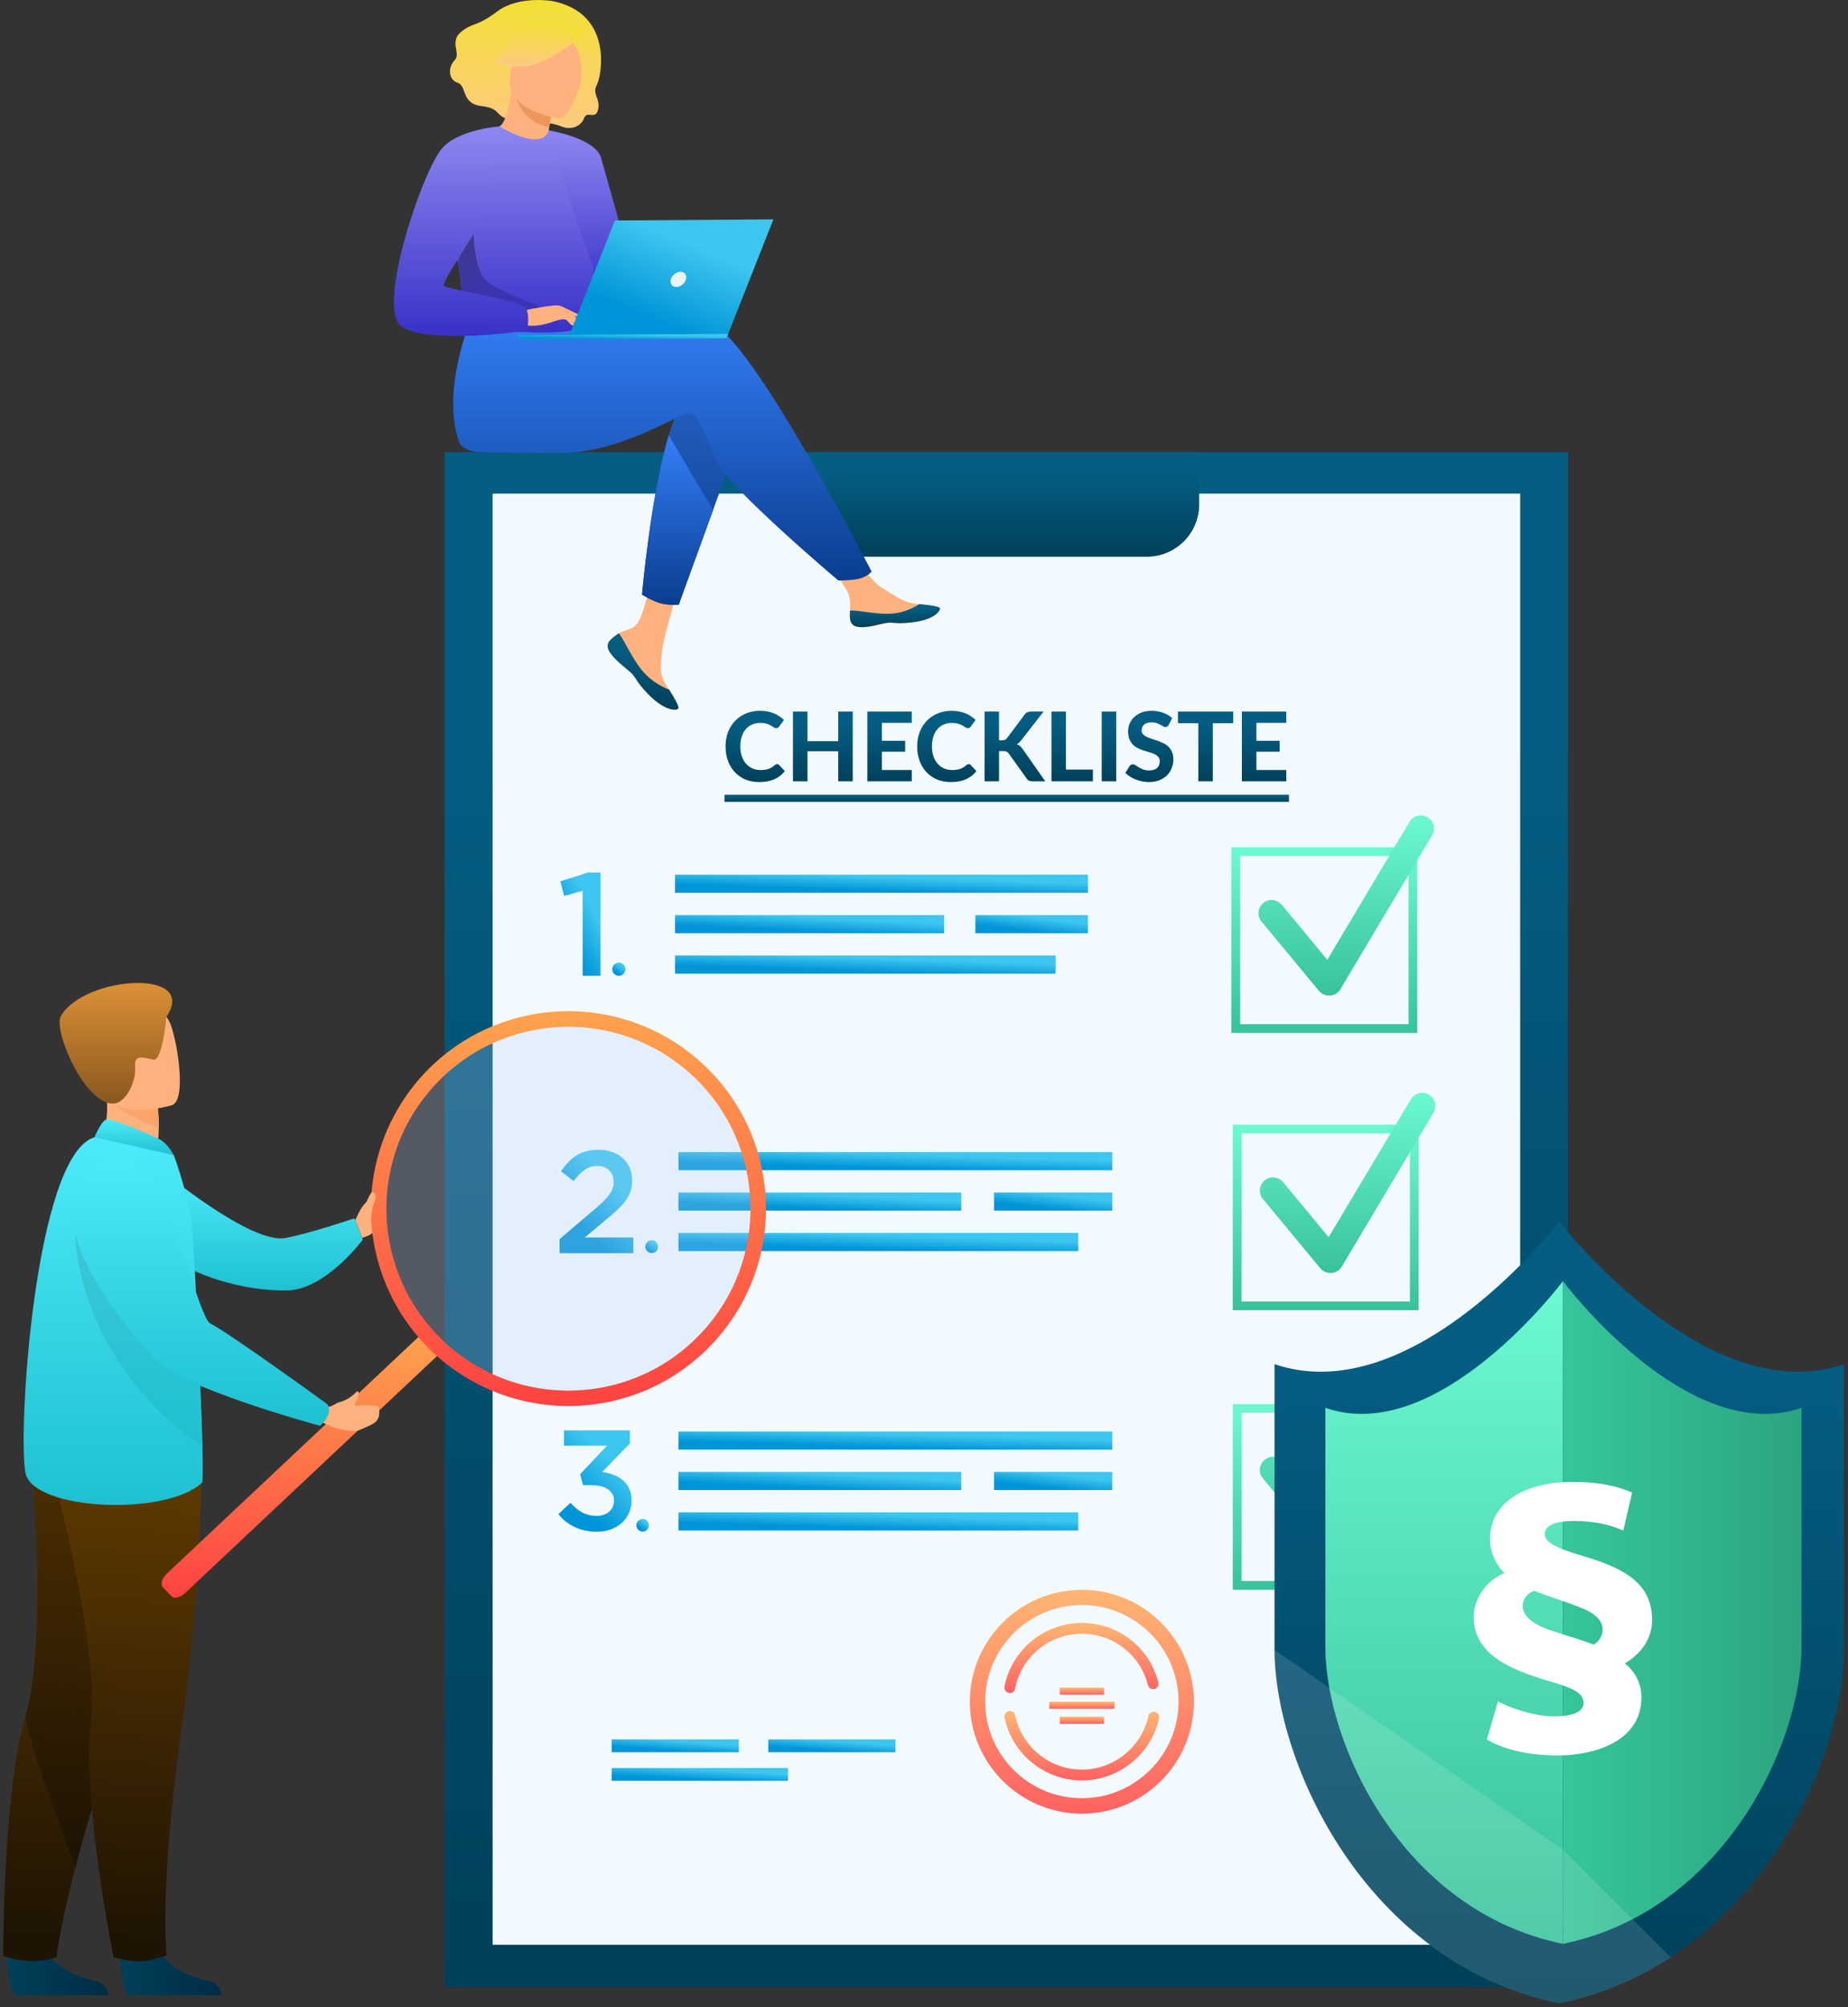 <?xml version="1.0" encoding="UTF-8"?> <svg xmlns="http://www.w3.org/2000/svg" width="350" height="380" viewBox="0 0 350 380" fill="none"><rect x="0" y="0" width="350" height="380" fill="#333333" stroke="none"/><path d="M296.942 85.608H84.191V376.188H296.942V85.608Z" fill="url(#paint0_linear)"></path><path d="M287.91 93.451H93.301V368.178H287.91V93.451Z" fill="#F3FAFF"></path><path d="M154.124 85.608V95.501C154.124 100.961 158.564 105.395 164.03 105.395H217.212C222.678 105.395 227.118 100.961 227.118 95.501V85.608H154.124Z" fill="url(#paint1_linear)"></path><path d="M139.927 329.296H115.843V331.728H139.927V329.296Z" fill="url(#paint2_linear)"></path><path d="M169.597 329.296H145.513V331.728H169.597V329.296Z" fill="url(#paint3_linear)"></path><path d="M149.236 334.708H115.843V337.139H149.236V334.708Z" fill="url(#paint4_linear)"></path><path d="M244.12 150.451H137.221V151.81H244.12V150.451Z" fill="url(#paint5_linear)"></path><path d="M268.418 195.556H233.21V160.393H268.418V195.556ZM234.881 193.887H266.771V162.038H234.881V193.887Z" fill="url(#paint6_linear)"></path><path d="M251.685 188.476C250.945 188.476 250.253 188.142 249.776 187.57L238.915 174.458C238.032 173.409 238.199 171.836 239.249 170.954C240.299 170.071 241.875 170.238 242.758 171.287L251.375 181.705L266.962 155.577C267.654 154.409 269.182 154.004 270.375 154.719C271.545 155.41 271.951 156.936 271.234 158.128L253.857 187.284C253.451 187.975 252.712 188.428 251.9 188.499C251.804 188.476 251.757 188.476 251.685 188.476Z" fill="url(#paint7_linear)"></path><path d="M206.047 165.59H127.85V169.023H206.047V165.59Z" fill="url(#paint8_linear)"></path><path d="M199.912 180.895H127.85V184.328H199.912V180.895Z" fill="url(#paint9_linear)"></path><path d="M206.046 173.242H184.73V176.675H206.046V173.242Z" fill="url(#paint10_linear)"></path><path d="M178.811 173.242H127.85V176.675H178.811V173.242Z" fill="url(#paint11_linear)"></path><path d="M110.353 168.641L106.844 169.619L106.128 166.853L111.355 165.185H113.742V184.733H110.353V168.641V168.641Z" fill="url(#paint12_linear)"></path><path d="M115.963 183.493C115.963 182.802 116.512 182.253 117.204 182.253C117.896 182.253 118.445 182.802 118.445 183.493C118.445 184.184 117.896 184.733 117.204 184.733C116.536 184.733 115.963 184.184 115.963 183.493Z" fill="url(#paint13_linear)"></path><path d="M268.679 248.051H233.472V212.911H268.679V248.051ZM235.143 246.406H267.032V214.556H235.143V246.406Z" fill="url(#paint14_linear)"></path><path d="M251.947 240.994C251.207 240.994 250.515 240.66 250.037 240.088L239.177 226.976C238.293 225.928 238.46 224.354 239.511 223.472C240.561 222.59 242.136 222.757 243.02 223.806L251.637 234.224L267.223 208.096C267.916 206.927 269.443 206.522 270.637 207.237C271.806 207.929 272.212 209.454 271.496 210.646L254.119 239.802C253.713 240.493 252.973 240.946 252.162 241.018C252.09 240.994 252.018 240.994 251.947 240.994Z" fill="url(#paint15_linear)"></path><path d="M105.984 234.581L112.62 228.931C115.27 226.691 116.224 225.451 116.224 223.734C116.224 221.827 114.864 220.731 113.098 220.731C111.331 220.731 110.114 221.684 108.634 223.615L106.247 221.732C108.085 219.133 109.923 217.679 113.36 217.679C117.131 217.679 119.733 219.992 119.733 223.496C119.733 226.524 118.11 228.145 114.721 230.958L110.758 234.272H119.948V237.251H105.984V234.581Z" fill="url(#paint16_linear)"></path><path d="M122.216 236.012C122.216 235.344 122.765 234.796 123.433 234.796C124.102 234.796 124.651 235.344 124.651 236.012C124.651 236.679 124.102 237.228 123.433 237.228C122.765 237.251 122.216 236.703 122.216 236.012Z" fill="url(#paint17_linear)"></path><path d="M210.654 218.108H128.494V221.541H210.654V218.108Z" fill="url(#paint18_linear)"></path><path d="M204.209 233.413H128.494V236.846H204.209V233.413Z" fill="url(#paint19_linear)"></path><path d="M210.653 225.76H188.264V229.193H210.653V225.76Z" fill="url(#paint20_linear)"></path><path d="M182.058 225.76H128.494V229.193H182.058V225.76Z" fill="url(#paint21_linear)"></path><path d="M268.68 300.974H233.473V265.811H268.68V300.974ZM235.144 299.306H267.033V267.456H235.144V299.306Z" fill="url(#paint22_linear)"></path><path d="M251.948 293.894C251.208 293.894 250.516 293.56 250.038 292.988L239.178 279.876C238.294 278.827 238.461 277.254 239.512 276.372C240.562 275.49 242.137 275.657 243.021 276.706L251.637 287.124L267.224 260.995C267.917 259.827 269.444 259.422 270.638 260.137C271.807 260.829 272.213 262.354 271.497 263.546L254.12 292.702C253.714 293.393 252.974 293.846 252.163 293.918C252.091 293.894 252.019 293.894 251.948 293.894Z" fill="url(#paint23_linear)"></path><path d="M210.654 271.008H128.494V274.441H210.654V271.008Z" fill="url(#paint24_linear)"></path><path d="M204.209 286.312H128.494V289.745H204.209V286.312Z" fill="url(#paint25_linear)"></path><path d="M210.653 278.66H188.264V282.093H210.653V278.66Z" fill="url(#paint26_linear)"></path><path d="M182.058 278.66H128.494V282.093H182.058V278.66Z" fill="url(#paint27_linear)"></path><path d="M105.746 286.647L108.061 284.501C109.422 286.098 110.926 286.981 113.026 286.981C114.888 286.981 116.296 285.86 116.296 284.072C116.296 282.213 114.602 281.164 111.952 281.164H110.425L109.876 279.09L114.984 273.678H106.82V270.793H119.304V273.273L114.053 278.661C117.036 279.09 119.614 280.615 119.614 284.024C119.614 287.505 116.917 289.984 113.002 289.984C109.685 289.96 107.321 288.602 105.746 286.647Z" fill="url(#paint28_linear)"></path><path d="M120.521 288.769C120.521 288.101 121.07 287.577 121.715 287.577C122.383 287.577 122.908 288.125 122.908 288.769C122.908 289.412 122.359 289.961 121.715 289.961C121.07 289.961 120.521 289.436 120.521 288.769Z" fill="url(#paint29_linear)"></path><path d="M204.9 337.068C197.835 337.068 191.676 332.062 190.268 325.172C190.149 324.624 190.507 324.075 191.056 323.956C191.605 323.837 192.154 324.194 192.273 324.743C193.491 330.703 198.79 335.018 204.9 335.018C210.939 335.018 216.238 330.75 217.503 324.862C217.623 324.314 218.172 323.956 218.721 324.075C219.27 324.194 219.628 324.743 219.508 325.291C218.029 332.133 211.894 337.068 204.9 337.068Z" fill="url(#paint30_linear)"></path><path d="M191.246 320.523C191.175 320.523 191.127 320.523 191.055 320.499C190.506 320.404 190.148 319.855 190.244 319.307C191.604 312.322 197.763 307.244 204.9 307.244C211.751 307.244 217.718 311.869 219.389 318.52C219.532 319.068 219.198 319.617 218.649 319.76C218.1 319.903 217.551 319.569 217.408 319.021C215.975 313.299 210.82 309.294 204.9 309.294C198.742 309.294 193.419 313.681 192.249 319.712C192.153 320.189 191.724 320.523 191.246 320.523Z" fill="url(#paint31_linear)"></path><path d="M204.9 343.361C193.204 343.361 183.68 333.849 183.68 322.168C183.68 310.487 193.204 300.975 204.9 300.975C216.596 300.975 226.12 310.487 226.12 322.168C226.12 333.849 216.596 343.361 204.9 343.361ZM204.9 303.859C194.803 303.859 186.592 312.06 186.592 322.144C186.592 332.228 194.803 340.429 204.9 340.429C214.997 340.429 223.208 332.228 223.208 322.144C223.208 312.084 214.997 303.859 204.9 303.859Z" fill="url(#paint32_linear)"></path><path d="M209.101 319.498H200.699V320.833H209.101V319.498Z" fill="url(#paint33_linear)"></path><path d="M209.101 325.005H200.699V326.34H209.101V325.005Z" fill="url(#paint34_linear)"></path><path d="M211.082 322.168H198.718V323.503H211.082V322.168Z" fill="url(#paint35_linear)"></path><path d="M67.283 231.006C67.283 231.006 67.952 229.528 68.381 228.812C68.811 228.097 70.649 226.047 70.959 226.524C71.269 227.001 72.511 230.124 71.842 231.006C71.174 231.888 71.89 233.413 68.596 234.343L67.283 231.006Z" fill="#FFB27D"></path><path d="M30.715 221.636C30.715 221.636 47.567 235.678 54.131 234.367C59.263 233.341 67.14 230.648 67.14 230.648L68.715 234.676C68.715 234.676 61.65 244.26 54.274 244.308C42.745 244.403 34.248 239.325 34.248 239.325L30.715 221.636Z" fill="url(#paint36_linear)"></path><path d="M1.164 369.751C1.164 369.751 1.641 377.619 3.169 377.738C3.384 377.762 10.903 377.762 10.903 377.762L20.522 377.714C20.522 377.714 20.451 375.401 17.658 374.901C14.841 374.4 10.139 372.445 8.444 368.726C6.654 364.817 1.164 369.751 1.164 369.751Z" fill="url(#paint37_linear)"></path><path d="M0.615 370.3C0.615 370.3 3.551 371.277 5.819 371.277C8.373 371.277 10.688 370.586 10.688 370.586C10.688 370.586 11.237 365.27 14.269 353.541C15.868 347.39 18.136 339.499 21.358 329.701C30.285 302.572 33.007 286.719 33.245 285.217C33.269 285.145 33.269 285.097 33.269 285.097L33.245 285.074L5.795 273.035C5.795 273.035 9.185 310.415 4.864 324.766C4.267 326.769 3.742 329.105 3.289 331.632C0.568 347.223 0.615 370.3 0.615 370.3Z" fill="url(#paint38_linear)"></path><path d="M14.268 353.541C15.867 347.39 18.135 339.499 21.358 329.701C30.285 302.572 33.006 286.719 33.245 285.217C33.245 285.169 33.245 285.121 33.245 285.074L5.795 273.035C5.795 273.035 9.184 310.415 4.864 324.766C4.243 326.769 14.268 353.541 14.268 353.541Z" fill="url(#paint39_linear)"></path><path d="M22.599 369.751C22.599 369.751 23.076 377.619 24.604 377.738C24.819 377.762 32.337 377.762 32.337 377.762L41.957 377.714C41.957 377.714 41.885 375.401 39.093 374.901C36.276 374.4 31.574 372.445 29.879 368.726C28.089 364.817 22.599 369.751 22.599 369.751Z" fill="url(#paint40_linear)"></path><path d="M38.162 273.917C38.162 273.917 38.52 298.138 34.319 327.865C30.118 357.593 31.55 370.228 31.55 370.228C31.55 370.228 28.662 371.158 27.492 371.253C24.532 371.492 21.501 370.562 21.501 370.562C21.501 370.562 15.486 340.81 17.228 325.934C18.947 311.059 8.993 274.87 8.993 274.87L38.162 273.917Z" fill="url(#paint41_linear)"></path><path d="M18.709 217.25L24.056 220.755L28.925 219.372C29.808 218.108 30.047 215.653 30.071 213.531C30.095 211.433 29.88 209.645 29.88 209.645L22.671 206.451L19.974 205.259C19.974 205.306 20.189 207.476 20.213 207.786C20.714 213.412 18.709 217.25 18.709 217.25Z" fill="#FFB27D"></path><path d="M38.282 280.663C31.622 287.1 6.392 286.003 4.841 278.923C3.289 271.843 6.536 218.633 17.921 215.295C20.285 214.604 32.911 218.68 32.911 218.68C32.911 218.68 34.893 223.854 36.206 230.457C36.468 231.745 37.184 245.333 37.757 258.063C38.02 264.023 38.234 269.769 38.354 273.988C38.425 277.922 38.425 280.52 38.282 280.663Z" fill="url(#paint42_linear)"></path><path d="M20.738 207.905C22.194 210.384 27.35 212.554 30.071 213.531C30.095 211.433 29.88 209.645 29.88 209.645L22.671 206.451C21.072 206.427 20.093 206.785 20.738 207.905Z" fill="#FCA56B"></path><path d="M32.601 209.216C32.601 209.216 20.952 212.839 18.804 205.568C16.656 198.297 13.696 193.863 21.048 191.241C28.4 188.618 30.667 190.955 31.98 193.22C33.293 195.46 35.584 208.072 32.601 209.216Z" fill="#FFB27D"></path><path d="M31.526 192.505C31.526 192.505 30.786 200.968 29.02 200.61C27.277 200.252 25.344 199.466 25.583 202.017C25.845 204.567 23.888 208.954 21.358 208.93C15.939 208.906 10.043 195.008 11.523 192.385C15.82 184.757 37.708 183.231 31.526 192.505Z" fill="url(#paint43_linear)"></path><path d="M29.808 215.486C29.665 215.414 21.144 211.6 20.141 211.934C19.139 212.268 17.898 215.295 17.898 215.295L32.888 218.68C32.911 218.68 31.718 216.273 29.808 215.486Z" fill="url(#paint44_linear)"></path><path d="M82.822 256.681L35.083 301.571C34.152 302.453 32.959 302.739 32.457 302.19L30.834 300.474C30.333 299.926 30.667 298.781 31.622 297.899L79.361 253.01C80.292 252.127 81.486 251.841 81.987 252.39L83.61 254.106C84.111 254.631 83.777 255.799 82.822 256.681Z" fill="url(#paint45_linear)"></path><path d="M71.866 239.731C73.704 245.762 77.093 251.412 82.01 256.037C97.072 270.174 120.751 269.459 134.906 254.416C148.87 239.588 148.368 216.368 133.879 202.16C133.688 201.969 133.497 201.778 133.283 201.588C118.245 187.451 94.566 188.166 80.387 203.185C70.887 213.34 68.094 227.334 71.866 239.731ZM82.559 205.235C90.795 196.486 102.538 193.005 113.566 194.912C119.987 196.033 126.169 198.965 131.278 203.757C145.146 216.773 145.814 238.563 132.757 252.413C127.96 257.515 121.968 260.829 115.619 262.331C104.734 264.905 92.8 262.14 84.039 253.915C70.171 240.875 69.503 219.086 82.559 205.235Z" fill="url(#paint46_linear)"></path><g opacity="0.5"><path opacity="0.5" d="M132.757 252.413C127.96 257.515 121.968 260.829 115.619 262.331C104.734 264.905 92.8 262.14 84.039 253.915C70.171 240.899 69.503 219.109 82.559 205.259C90.794 196.51 102.538 193.029 113.566 194.936C119.987 196.057 126.169 198.989 131.278 203.781C145.146 216.773 145.79 238.563 132.757 252.413Z" fill="#B3CFF9"></path></g><path d="M38.306 273.965C12.001 255.25 14.197 230.267 14.197 230.267C23.817 235.678 33.341 247.646 37.733 258.04C37.995 264 38.21 269.769 38.306 273.965Z" fill="url(#paint47_linear)"></path><path d="M64.275 265.453C66.137 265.024 67.378 263.618 67.641 263.379C67.641 263.379 68.429 263.427 67.522 265.12C67.45 265.263 67.283 265.62 67.14 265.883C67.092 265.978 67.164 266.097 67.283 266.121C68.357 266.192 69.431 265.787 71.484 266.216C71.77 266.264 71.842 266.955 71.842 267.241C71.818 267.742 71.866 268.29 71.293 269.029C70.959 269.458 70.028 269.935 67.975 270.77C67.188 271.08 64.944 270.841 62.843 270.126L61.148 269.339L61.674 266.216L62.103 266.312C62.748 266.431 63.583 265.62 64.275 265.453Z" fill="#FFB27D"></path><path d="M22.36 218.68C22.36 218.68 -1.271 223.186 29.306 257.348C34.2 262.807 60.623 269.935 60.623 269.935C60.623 269.935 63.297 267.647 61.96 265.811C61.96 265.811 43.771 252.604 39.761 250.506C37.971 249.552 32.767 229.432 29.831 224.592C26.895 219.753 22.36 218.68 22.36 218.68Z" fill="url(#paint48_linear)"></path><path d="M67.928 231.435C67.928 231.435 68.692 229.956 68.859 229.17C69.002 228.383 69.981 226.118 70.386 225.713C70.553 225.546 71.079 225.761 71.15 226.452C71.174 226.762 71.031 227.286 70.768 227.954C70.339 229.003 70.41 230.433 70.267 230.91C69.861 232.102 67.928 231.435 67.928 231.435Z" fill="#FFB27D"></path><path d="M104.544 0.191C104.544 0.191 98.218 -0.882 94.208 2.146C90.198 5.173 89.554 4.196 87.31 6.055C85.042 7.915 87.358 10.156 86.116 11.396C84.875 12.635 84.827 15.043 86.665 15.663C88.503 16.283 87.262 19.668 91.272 20.097C95.282 20.55 93.492 22.386 97.287 22.672C101.083 22.958 104.233 23.077 106.239 23.911C108.244 24.746 110.058 23.887 110.631 22.362C111.203 20.836 112.803 22.815 113.28 20.717C113.757 18.643 112.087 17.808 113.018 16.116C113.948 14.447 116.264 2.456 104.544 0.191Z" fill="url(#paint49_linear)"></path><path d="M115.476 121.296C115.046 121.796 114.999 122.369 115.213 122.965C115.619 124.061 116.956 125.301 118.507 126.541C118.698 126.707 118.889 126.85 119.033 126.97C119.08 126.993 119.104 127.041 119.152 127.065C119.176 127.089 119.224 127.113 119.247 127.137C120.703 128.448 120.154 128.758 122.756 131.428C125.74 134.479 127.769 134.527 128.342 134.241C128.819 134.002 127.817 132.381 126.719 130.569C126.671 130.474 126.623 130.403 126.552 130.307C126.408 130.069 126.265 129.83 126.098 129.568C124.785 127.375 125.119 126.35 125.406 123.06C125.645 120.39 129.44 108.16 129.44 108.16L123.783 107.23C123.783 107.23 122.16 116.957 120.274 118.483C119.271 119.293 118.149 119.317 117.195 119.913C117.123 119.961 117.051 120.008 117.004 120.032C116.479 120.414 115.906 120.795 115.476 121.296Z" fill="#FFB27D"></path><path d="M115.476 121.296C115.046 121.796 114.999 122.368 115.213 122.964C115.715 124.061 117.028 125.301 118.531 126.517C118.722 126.683 118.889 126.826 119.056 126.969C119.104 126.993 119.128 127.041 119.176 127.065C119.2 127.089 119.247 127.113 119.271 127.136C120.727 128.448 120.178 128.757 122.78 131.427C125.764 134.479 127.793 134.527 128.366 134.241C128.843 134.002 127.841 132.381 126.743 130.569C126.17 130.355 123.496 129.306 121.443 126.731C119.653 124.466 118.436 121.582 117.219 119.889C117.147 119.937 117.075 119.985 117.028 120.008C116.479 120.414 115.906 120.795 115.476 121.296Z" fill="url(#paint50_linear)"></path><path d="M161.067 117.458C161.425 119.198 163.907 118.888 166.7 118.197C169.469 117.506 168.824 118.316 172.787 117.839C176.749 117.363 177.919 115.884 178.038 115.312C178.134 114.788 176.176 114.621 174.076 114.383C173.813 114.359 173.551 114.335 173.288 114.287C170.925 114.001 169.182 112.499 167.01 111.26C164.958 110.091 161.878 105.276 161.878 105.276L156.46 105.753C156.46 105.753 159.348 110.044 160.446 111.927C161.091 113.024 161.067 114.478 160.995 115.622C160.971 116.218 160.947 116.838 161.067 117.458Z" fill="#FFB27D"></path><path d="M166.7 118.173C169.469 117.481 168.824 118.292 172.787 117.815C176.749 117.338 177.919 115.86 178.038 115.288C178.134 114.764 176.176 114.597 174.076 114.358L174.052 114.406C174.052 114.406 171.689 116.099 168.395 116.194C165.721 116.289 162.857 115.527 160.995 115.574C160.947 116.194 160.924 116.814 161.043 117.434C161.425 119.198 163.907 118.888 166.7 118.173Z" fill="url(#paint51_linear)"></path><path d="M140.013 82.938L135.025 96.622L128.532 114.478C128.532 114.478 126.742 114.668 124.999 114.191C123.4 113.739 121.586 112.57 121.586 112.57C121.586 112.57 123.281 93.451 126.646 82.437C127.506 79.624 128.484 77.335 129.558 76.048C134.857 69.683 140.013 82.938 140.013 82.938Z" fill="url(#paint52_linear)"></path><path d="M134.715 61.316C131.374 60.267 121.921 61.721 112.397 63.628L110.368 60.362L89.793 58.908C89.793 58.908 83.348 73.14 86.904 83.534C87.597 85.56 90.891 85.632 90.891 85.632C90.891 85.632 102.945 85.775 106.931 85.727C117.171 85.656 128.533 78.552 130.013 78.242C132.424 77.741 133.427 82.556 135.885 87.611C138.344 92.665 158.776 109.901 158.776 109.901C158.776 109.901 161.903 109.901 163.192 109.424C164.576 108.899 165.078 108.208 165.078 108.208C165.078 108.208 142.234 63.676 134.715 61.316Z" fill="url(#paint53_linear)"></path><path d="M103.899 28.679C103.923 28.703 100.294 29.967 97.86 28.918C95.568 27.916 93.802 24.174 93.85 24.174C94.9 24.126 96.022 23.196 96.857 17.236L97.311 17.403L104.782 20.026C104.782 20.026 104.257 22.41 103.923 24.698C103.636 26.581 103.493 28.417 103.899 28.679Z" fill="#FFB27D"></path><path d="M104.758 20.002C104.758 20.002 104.448 21.671 103.994 24.078C99.698 23.339 97.908 19.692 97.287 17.379L104.758 20.002Z" fill="#ED975D"></path><path d="M105.904 22.386C105.904 22.386 95.712 21.098 96.595 14.757C97.502 8.416 96.786 3.981 103.35 4.554C109.915 5.102 110.822 7.7 111.036 9.894C111.251 12.063 108.578 22.552 105.904 22.386Z" fill="#FFB27D"></path><path d="M110.63 6.413C110.63 6.413 104.138 12.087 99.698 12.564C95.258 13.04 93.564 11.634 93.564 11.634C93.564 11.634 96.165 9.441 97.717 5.936C98.17 4.911 99.149 4.196 100.271 4.077C103.469 3.791 109.461 3.624 110.63 6.413Z" fill="url(#paint54_linear)"></path><path d="M106.549 5.936C106.549 5.936 108.745 8.034 109.437 9.584C110.105 11.086 110.344 14.685 109.819 16.14C109.819 16.14 113.185 9.512 111.227 6.318C109.174 2.933 106.549 5.936 106.549 5.936Z" fill="url(#paint55_linear)"></path><path d="M112.588 43.626C112.421 64.248 112.612 59.933 110.368 61.911C109.819 62.388 108.292 62.674 106.287 62.817C99.961 63.27 88.838 62.317 88.408 61.148C86.928 57.12 87.931 55.856 86.69 49.682C86.546 49.014 86.403 48.323 86.212 47.536C85.162 43.293 84.159 41.862 87.716 34.996C90.939 28.798 94.304 23.744 94.614 23.935C103.279 28.989 103.924 24.674 103.924 24.674C103.924 24.674 112.66 33.566 112.588 43.626Z" fill="url(#paint56_linear)"></path><path d="M135.049 96.598L128.556 114.454C128.556 114.454 126.766 114.645 125.024 114.168C123.424 113.715 121.61 112.547 121.61 112.547C121.61 112.547 123.305 93.427 126.671 82.414L135.049 96.598Z" fill="url(#paint57_linear)"></path><path d="M103.899 24.674C103.899 24.674 112.779 26.104 113.853 29.919C114.927 33.733 121.205 56.094 121.205 56.094C121.205 56.094 116.694 56.929 114.617 54.879C112.516 52.804 107.241 35.64 107.241 35.64L103.899 24.674Z" fill="url(#paint58_linear)"></path><path d="M106.286 62.817C99.961 63.27 88.838 62.317 88.408 61.149C86.928 57.12 87.931 55.856 86.689 49.682L89.673 41.076C89.673 41.076 89.243 50.635 92.084 53.139C94.924 55.642 103.661 57.906 105.069 60.004C105.714 60.982 106.167 62.007 106.286 62.817Z" fill="url(#paint59_linear)"></path><path d="M99.006 58.836C99.006 58.836 105.236 57.406 106.238 57.954C107.241 58.503 109.723 60.505 110.034 61.197C110.344 61.888 107.79 60.672 106.954 60.457C106.405 60.314 104.997 60.815 104.305 61.053C101.369 62.055 99.555 61.554 99.555 61.554L99.006 58.836Z" fill="#FFB27D"></path><path d="M94.59 23.935C94.59 23.935 86.212 24.507 83.347 28.56C79.313 34.281 71.365 58.574 76.043 61.792C81.295 65.392 99.841 62.579 99.841 62.579C99.841 62.579 100.438 59.694 99.579 58.312C98.719 56.929 84.732 54.76 84.064 54.116C83.419 53.472 92.036 41.505 92.012 39.574C91.988 37.619 94.59 23.935 94.59 23.935Z" fill="url(#paint60_linear)"></path><path d="M106.572 59.694C106.572 59.694 107.885 61.363 108.315 61.578C108.744 61.768 109.031 61.721 109.031 61.721L108.148 60.147L106.572 59.694Z" fill="#FFB27D"></path><path d="M106.263 57.954L110.082 59.766C110.082 59.766 109.915 60.028 109.461 60.004C108.984 59.98 107.814 59.551 107.814 59.551L106.263 57.954Z" fill="#FFB27D"></path><path d="M107.503 64.272L137.579 64.057L146.482 41.529L116.454 41.743L107.503 64.272Z" fill="url(#paint61_linear)"></path><path d="M137.937 63.199L98.218 63.462V64.344L137.579 64.057L137.937 63.199Z" fill="url(#paint62_linear)"></path><path d="M129.917 52.877C130.131 52.09 129.678 51.446 128.89 51.446C128.103 51.446 127.267 52.09 127.052 52.901C126.837 53.711 127.291 54.331 128.079 54.331C128.866 54.331 129.702 53.687 129.917 52.877Z" fill="#EBF3FA"></path><path d="M295.321 231.261C295.321 231.261 267.718 267.209 241.393 258.261C241.393 258.261 241.393 298.134 241.393 312.321C241.393 333.552 258.485 371.659 295.321 379.252C332.157 371.659 349.249 333.552 349.249 312.321C349.249 298.114 349.249 258.261 349.249 258.261C323.12 267.229 295.321 231.261 295.321 231.261Z" fill="url(#paint63_linear)"></path><path d="M296.009 242.544C296.009 242.544 272.434 274.018 251.02 266.522C251.02 266.522 251.02 299.959 251.02 311.869C251.02 329.667 265.165 361.651 296.009 368.009V242.544Z" fill="url(#paint64_linear)"></path><path d="M296.009 242.544C296.009 242.544 319.584 274.018 341.195 266.522C341.195 266.522 341.195 299.959 341.195 311.869C341.195 329.667 326.853 361.651 296.009 368.009V242.544Z" fill="url(#paint65_linear)"></path><path d="M307.443 289.775C305.36 288.833 302.394 287.95 298.15 287.95C294.182 287.95 292.571 288.951 292.571 290.442C292.571 291.855 294.457 292.993 299.231 294.406C307.03 296.682 312.904 299.39 312.904 306.709C312.904 310.28 310.743 313.165 307.718 314.911C309.073 315.912 310.881 318.129 310.881 321.308C310.881 330.04 301.313 332.336 295.066 332.336C291.019 332.336 285.636 331.728 281.608 329.314L283.691 322.113C285.852 323.251 290.292 324.938 294.457 324.938C297.698 324.938 299.918 324.134 299.918 322.387C299.918 320.504 297.895 319.562 293.258 318.227C286.048 316.069 279.113 313.243 279.113 306.121C279.113 303.02 281.137 299.39 284.968 297.781C283.553 296.643 282.198 294.014 282.198 291.384C282.198 284.261 288.995 280.553 297.875 280.553C301.844 280.553 305.557 281.024 309.113 282.574L307.443 289.775ZM293.71 308.671C296.736 309.672 300.311 310.693 301.785 311.36C302.787 310.889 303.533 309.672 303.533 308.534C303.533 306.925 302.315 305.512 299.427 304.374C296.598 303.236 292.492 301.961 290.547 301.156C289.467 301.568 288.386 302.569 288.386 303.982C288.406 305.983 290.272 307.474 293.71 308.671Z" fill="white"></path><path opacity="0.13" d="M316.44 370.579L296.009 350.172L241.393 312.36C241.393 333.591 258.485 371.698 295.321 379.291C303.258 377.643 310.291 374.582 316.44 370.579Z" fill="white"></path><path d="M147.172 144.666C147.323 144.666 147.451 144.72 147.554 144.829L148.638 145.985C148.104 146.664 147.439 147.18 146.643 147.531C145.854 147.883 144.913 148.059 143.82 148.059C142.83 148.059 141.94 147.892 141.151 147.559C140.361 147.219 139.69 146.749 139.138 146.148C138.585 145.548 138.16 144.835 137.862 144.01C137.565 143.186 137.416 142.285 137.416 141.308C137.416 140.653 137.486 140.032 137.626 139.443C137.771 138.849 137.981 138.303 138.254 137.806C138.527 137.308 138.855 136.86 139.238 136.459C139.626 136.059 140.064 135.719 140.549 135.44C141.035 135.155 141.564 134.94 142.134 134.794C142.711 134.643 143.325 134.567 143.974 134.567C144.46 134.567 144.919 134.609 145.35 134.694C145.787 134.779 146.194 134.897 146.57 135.049C146.947 135.201 147.293 135.386 147.609 135.604C147.931 135.816 148.219 136.05 148.474 136.305L147.554 137.56C147.5 137.639 147.43 137.709 147.345 137.769C147.26 137.83 147.144 137.86 146.999 137.86C146.853 137.86 146.704 137.809 146.552 137.706C146.406 137.603 146.224 137.487 146.006 137.36C145.793 137.233 145.523 137.117 145.195 137.014C144.873 136.911 144.463 136.86 143.965 136.86C143.413 136.86 142.906 136.96 142.444 137.16C141.983 137.36 141.585 137.651 141.251 138.033C140.923 138.409 140.668 138.873 140.486 139.425C140.304 139.977 140.212 140.605 140.212 141.308C140.212 142.018 140.31 142.652 140.504 143.21C140.704 143.762 140.975 144.229 141.315 144.611C141.661 144.993 142.062 145.284 142.517 145.484C142.978 145.678 143.47 145.775 143.993 145.775C144.302 145.775 144.582 145.76 144.831 145.73C145.086 145.7 145.319 145.648 145.532 145.575C145.751 145.503 145.954 145.408 146.142 145.293C146.337 145.178 146.531 145.032 146.725 144.857C146.792 144.802 146.862 144.756 146.935 144.72C147.008 144.684 147.087 144.666 147.172 144.666Z" fill="url(#paint66_linear)"></path><path d="M161.503 134.712V147.913H158.752V142.227H152.932V147.913H150.181V134.712H152.932V140.317H158.752V134.712H161.503Z" fill="url(#paint67_linear)"></path><path d="M167.022 136.85V140.244H171.431V142.309H167.022V145.775H172.688V147.913H164.271V134.712H172.688V136.85H167.022Z" fill="url(#paint68_linear)"></path><path d="M183.465 144.666C183.616 144.666 183.744 144.72 183.847 144.829L184.931 145.985C184.397 146.664 183.732 147.18 182.936 147.531C182.147 147.883 181.206 148.059 180.113 148.059C179.123 148.059 178.233 147.892 177.444 147.559C176.654 147.219 175.983 146.749 175.431 146.148C174.878 145.548 174.453 144.835 174.155 144.01C173.858 143.186 173.709 142.285 173.709 141.308C173.709 140.653 173.779 140.032 173.919 139.443C174.064 138.849 174.274 138.303 174.547 137.806C174.82 137.308 175.148 136.86 175.531 136.459C175.919 136.059 176.357 135.719 176.843 135.44C177.328 135.155 177.857 134.94 178.427 134.794C179.004 134.643 179.618 134.567 180.267 134.567C180.753 134.567 181.212 134.609 181.643 134.694C182.08 134.779 182.487 134.897 182.863 135.049C183.24 135.201 183.586 135.386 183.902 135.604C184.224 135.816 184.512 136.05 184.767 136.305L183.847 137.56C183.793 137.639 183.723 137.709 183.638 137.769C183.553 137.83 183.437 137.86 183.292 137.86C183.146 137.86 182.997 137.809 182.845 137.706C182.7 137.603 182.517 137.487 182.299 137.36C182.086 137.233 181.816 137.117 181.488 137.014C181.166 136.911 180.756 136.86 180.258 136.86C179.706 136.86 179.199 136.96 178.737 137.16C178.276 137.36 177.878 137.651 177.544 138.033C177.216 138.409 176.961 138.873 176.779 139.425C176.597 139.977 176.505 140.605 176.505 141.308C176.505 142.018 176.603 142.652 176.797 143.21C176.997 143.762 177.268 144.229 177.608 144.611C177.954 144.993 178.355 145.284 178.81 145.484C179.272 145.678 179.763 145.775 180.286 145.775C180.595 145.775 180.875 145.76 181.124 145.73C181.379 145.7 181.613 145.648 181.825 145.575C182.044 145.503 182.247 145.408 182.435 145.293C182.63 145.178 182.824 145.032 183.018 144.857C183.085 144.802 183.155 144.756 183.228 144.72C183.301 144.684 183.38 144.666 183.465 144.666Z" fill="url(#paint69_linear)"></path><path d="M189.207 140.162H189.744C190.193 140.162 190.518 140.023 190.719 139.744L194.062 135.277C194.219 135.064 194.392 134.919 194.581 134.84C194.769 134.755 195 134.712 195.273 134.712H197.641L193.433 140.126C193.16 140.477 192.877 140.729 192.586 140.881C192.798 140.966 192.99 141.078 193.16 141.217C193.33 141.351 193.494 141.53 193.652 141.754L197.969 147.913H195.537C195.379 147.913 195.243 147.901 195.127 147.877C195.018 147.853 194.921 147.819 194.836 147.777C194.751 147.735 194.678 147.683 194.617 147.622C194.556 147.556 194.499 147.48 194.444 147.395L191.046 142.646C190.931 142.482 190.794 142.367 190.637 142.3C190.479 142.227 190.257 142.191 189.972 142.191H189.207V147.913H186.474V134.712H189.207V140.162Z" fill="url(#paint70_linear)"></path><path d="M206.984 145.694V147.913H199.141V134.712H201.873V145.694H206.984Z" fill="url(#paint71_linear)"></path><path d="M211.41 147.913H208.659V134.712H211.41V147.913Z" fill="url(#paint72_linear)"></path><path d="M221.334 137.242C221.249 137.381 221.16 137.484 221.069 137.551C220.984 137.612 220.872 137.642 220.732 137.642C220.599 137.642 220.453 137.596 220.295 137.506C220.143 137.408 219.964 137.305 219.758 137.196C219.551 137.087 219.314 136.987 219.047 136.896C218.78 136.799 218.467 136.75 218.109 136.75C217.477 136.75 217.004 136.893 216.688 137.178C216.372 137.457 216.214 137.824 216.214 138.279C216.214 138.57 216.299 138.813 216.469 139.007C216.646 139.195 216.873 139.358 217.153 139.498C217.438 139.637 217.76 139.762 218.118 139.871C218.476 139.98 218.844 140.101 219.22 140.235C219.597 140.362 219.964 140.514 220.322 140.69C220.681 140.866 221 141.087 221.279 141.354C221.564 141.621 221.792 141.948 221.962 142.336C222.138 142.719 222.226 143.186 222.226 143.738C222.226 144.338 222.12 144.902 221.907 145.43C221.701 145.951 221.4 146.409 221.006 146.804C220.611 147.192 220.122 147.498 219.539 147.722C218.962 147.947 218.306 148.059 217.572 148.059C217.153 148.059 216.734 148.017 216.315 147.932C215.902 147.847 215.501 147.728 215.112 147.577C214.73 147.425 214.368 147.243 214.028 147.031C213.688 146.819 213.391 146.582 213.136 146.321L213.937 145.029C214.004 144.932 214.092 144.854 214.201 144.793C214.311 144.726 214.426 144.693 214.547 144.693C214.711 144.693 214.884 144.753 215.067 144.875C215.249 144.996 215.458 145.129 215.695 145.275C215.932 145.421 216.205 145.554 216.515 145.675C216.831 145.797 217.207 145.857 217.644 145.857C218.282 145.857 218.774 145.712 219.12 145.421C219.472 145.129 219.648 144.696 219.648 144.12C219.648 143.786 219.56 143.516 219.384 143.31C219.214 143.104 218.99 142.931 218.71 142.791C218.431 142.652 218.112 142.534 217.754 142.437C217.395 142.333 217.028 142.221 216.652 142.1C216.275 141.979 215.908 141.833 215.549 141.663C215.191 141.493 214.872 141.269 214.593 140.99C214.314 140.711 214.086 140.365 213.91 139.953C213.74 139.54 213.655 139.028 213.655 138.415C213.655 137.924 213.752 137.448 213.946 136.987C214.141 136.526 214.426 136.117 214.803 135.759C215.179 135.401 215.641 135.113 216.187 134.894C216.74 134.676 217.371 134.567 218.082 134.567C218.877 134.567 219.612 134.691 220.286 134.94C220.966 135.183 221.54 135.522 222.008 135.959L221.334 137.242Z" fill="url(#paint73_linear)"></path><path d="M233.563 136.914H229.701V147.913H226.959V136.914H223.097V134.712H233.563V136.914Z" fill="url(#paint74_linear)"></path><path d="M237.953 136.85V140.244H242.362V142.309H237.953V145.775H243.619V147.913H235.203V134.712H243.619V136.85H237.953Z" fill="url(#paint75_linear)"></path><defs><linearGradient id="paint0_linear" x1="189.848" y1="138.925" x2="189.848" y2="379.595" gradientUnits="userSpaceOnUse"><stop stop-color="#055D82"></stop><stop offset="1" stop-color="#004059"></stop></linearGradient><linearGradient id="paint1_linear" x1="190.374" y1="89.239" x2="190.374" y2="105.627" gradientUnits="userSpaceOnUse"><stop stop-color="#055D82"></stop><stop offset="1" stop-color="#004059"></stop></linearGradient><linearGradient id="paint2_linear" x1="131.964" y1="329.304" x2="131.79" y2="331.76" gradientUnits="userSpaceOnUse"><stop offset="0.25" stop-color="#3DC6EF"></stop><stop offset="1" stop-color="#0094D8"></stop></linearGradient><linearGradient id="paint3_linear" x1="161.634" y1="329.304" x2="161.46" y2="331.76" gradientUnits="userSpaceOnUse"><stop offset="0.25" stop-color="#3DC6EF"></stop><stop offset="1" stop-color="#0094D8"></stop></linearGradient><linearGradient id="paint4_linear" x1="138.195" y1="334.716" x2="138.069" y2="337.177" gradientUnits="userSpaceOnUse"><stop offset="0.25" stop-color="#3DC6EF"></stop><stop offset="1" stop-color="#0094D8"></stop></linearGradient><linearGradient id="paint5_linear" x1="190.31" y1="150.701" x2="190.31" y2="151.826" gradientUnits="userSpaceOnUse"><stop stop-color="#055D82"></stop><stop offset="1" stop-color="#004059"></stop></linearGradient><linearGradient id="paint6_linear" x1="251.248" y1="160.198" x2="251.248" y2="195.696" gradientUnits="userSpaceOnUse"><stop stop-color="#6DF9D1"></stop><stop offset="1" stop-color="#37C29B"></stop></linearGradient><linearGradient id="paint7_linear" x1="255.377" y1="154.175" x2="255.377" y2="188.635" gradientUnits="userSpaceOnUse"><stop stop-color="#6DF9D1"></stop><stop offset="1" stop-color="#37C29B"></stop></linearGradient><linearGradient id="paint8_linear" x1="180.192" y1="165.601" x2="180.085" y2="169.082" gradientUnits="userSpaceOnUse"><stop offset="0.25" stop-color="#3DC6EF"></stop><stop offset="1" stop-color="#0094D8"></stop></linearGradient><linearGradient id="paint9_linear" x1="176.086" y1="180.907" x2="175.969" y2="184.387" gradientUnits="userSpaceOnUse"><stop offset="0.25" stop-color="#3DC6EF"></stop><stop offset="1" stop-color="#0094D8"></stop></linearGradient><linearGradient id="paint10_linear" x1="198.998" y1="173.254" x2="198.608" y2="176.694" gradientUnits="userSpaceOnUse"><stop offset="0.25" stop-color="#3DC6EF"></stop><stop offset="1" stop-color="#0094D8"></stop></linearGradient><linearGradient id="paint11_linear" x1="161.962" y1="173.254" x2="161.797" y2="176.73" gradientUnits="userSpaceOnUse"><stop offset="0.25" stop-color="#3DC6EF"></stop><stop offset="1" stop-color="#0094D8"></stop></linearGradient><linearGradient id="paint12_linear" x1="111.225" y1="165.251" x2="102.821" y2="169.9" gradientUnits="userSpaceOnUse"><stop offset="0.25" stop-color="#3DC6EF"></stop><stop offset="1" stop-color="#0094D8"></stop></linearGradient><linearGradient id="paint13_linear" x1="117.625" y1="182.262" x2="116.441" y2="183.945" gradientUnits="userSpaceOnUse"><stop offset="0.25" stop-color="#3DC6EF"></stop><stop offset="1" stop-color="#0094D8"></stop></linearGradient><linearGradient id="paint14_linear" x1="251.51" y1="212.717" x2="251.51" y2="248.19" gradientUnits="userSpaceOnUse"><stop stop-color="#6DF9D1"></stop><stop offset="1" stop-color="#37C29B"></stop></linearGradient><linearGradient id="paint15_linear" x1="255.639" y1="206.694" x2="255.639" y2="241.154" gradientUnits="userSpaceOnUse"><stop stop-color="#6DF9D1"></stop><stop offset="1" stop-color="#37C29B"></stop></linearGradient><linearGradient id="paint16_linear" x1="115.331" y1="217.746" x2="105.4" y2="227.808" gradientUnits="userSpaceOnUse"><stop offset="0.25" stop-color="#3DC6EF"></stop><stop offset="1" stop-color="#0094D8"></stop></linearGradient><linearGradient id="paint17_linear" x1="123.846" y1="234.804" x2="122.684" y2="236.456" gradientUnits="userSpaceOnUse"><stop offset="0.25" stop-color="#3DC6EF"></stop><stop offset="1" stop-color="#0094D8"></stop></linearGradient><linearGradient id="paint18_linear" x1="183.489" y1="218.12" x2="183.387" y2="221.601" gradientUnits="userSpaceOnUse"><stop offset="0.25" stop-color="#3DC6EF"></stop><stop offset="1" stop-color="#0094D8"></stop></linearGradient><linearGradient id="paint19_linear" x1="179.175" y1="233.424" x2="179.064" y2="236.905" gradientUnits="userSpaceOnUse"><stop offset="0.25" stop-color="#3DC6EF"></stop><stop offset="1" stop-color="#0094D8"></stop></linearGradient><linearGradient id="paint20_linear" x1="203.251" y1="225.772" x2="202.879" y2="229.216" gradientUnits="userSpaceOnUse"><stop offset="0.25" stop-color="#3DC6EF"></stop><stop offset="1" stop-color="#0094D8"></stop></linearGradient><linearGradient id="paint21_linear" x1="164.348" y1="225.772" x2="164.191" y2="229.249" gradientUnits="userSpaceOnUse"><stop offset="0.25" stop-color="#3DC6EF"></stop><stop offset="1" stop-color="#0094D8"></stop></linearGradient><linearGradient id="paint22_linear" x1="251.511" y1="265.617" x2="251.511" y2="301.114" gradientUnits="userSpaceOnUse"><stop stop-color="#6DF9D1"></stop><stop offset="1" stop-color="#37C29B"></stop></linearGradient><linearGradient id="paint23_linear" x1="255.64" y1="259.593" x2="255.64" y2="294.053" gradientUnits="userSpaceOnUse"><stop stop-color="#6DF9D1"></stop><stop offset="1" stop-color="#37C29B"></stop></linearGradient><linearGradient id="paint24_linear" x1="183.489" y1="271.019" x2="183.387" y2="274.5" gradientUnits="userSpaceOnUse"><stop offset="0.25" stop-color="#3DC6EF"></stop><stop offset="1" stop-color="#0094D8"></stop></linearGradient><linearGradient id="paint25_linear" x1="179.175" y1="286.324" x2="179.064" y2="289.805" gradientUnits="userSpaceOnUse"><stop offset="0.25" stop-color="#3DC6EF"></stop><stop offset="1" stop-color="#0094D8"></stop></linearGradient><linearGradient id="paint26_linear" x1="203.251" y1="278.672" x2="202.879" y2="282.116" gradientUnits="userSpaceOnUse"><stop offset="0.25" stop-color="#3DC6EF"></stop><stop offset="1" stop-color="#0094D8"></stop></linearGradient><linearGradient id="paint27_linear" x1="164.348" y1="278.672" x2="164.191" y2="282.149" gradientUnits="userSpaceOnUse"><stop offset="0.25" stop-color="#3DC6EF"></stop><stop offset="1" stop-color="#0094D8"></stop></linearGradient><linearGradient id="paint28_linear" x1="115.029" y1="270.859" x2="105.294" y2="280.85" gradientUnits="userSpaceOnUse"><stop offset="0.25" stop-color="#3DC6EF"></stop><stop offset="1" stop-color="#0094D8"></stop></linearGradient><linearGradient id="paint29_linear" x1="122.119" y1="287.585" x2="120.981" y2="289.204" gradientUnits="userSpaceOnUse"><stop offset="0.25" stop-color="#3DC6EF"></stop><stop offset="1" stop-color="#0094D8"></stop></linearGradient><linearGradient id="paint30_linear" x1="204.888" y1="323.933" x2="204.888" y2="337.068" gradientUnits="userSpaceOnUse"><stop stop-color="#FFB673"></stop><stop offset="1" stop-color="#FF6262"></stop></linearGradient><linearGradient id="paint31_linear" x1="204.825" y1="307.244" x2="204.825" y2="320.523" gradientUnits="userSpaceOnUse"><stop stop-color="#FFB673"></stop><stop offset="1" stop-color="#FF6262"></stop></linearGradient><linearGradient id="paint32_linear" x1="204.9" y1="300.975" x2="204.9" y2="343.361" gradientUnits="userSpaceOnUse"><stop stop-color="#FFB673"></stop><stop offset="1" stop-color="#FF6262"></stop></linearGradient><linearGradient id="paint33_linear" x1="204.9" y1="319.498" x2="204.9" y2="320.833" gradientUnits="userSpaceOnUse"><stop stop-color="#FFB673"></stop><stop offset="1" stop-color="#FF6262"></stop></linearGradient><linearGradient id="paint34_linear" x1="204.9" y1="325.005" x2="204.9" y2="326.34" gradientUnits="userSpaceOnUse"><stop stop-color="#FFB673"></stop><stop offset="1" stop-color="#FF6262"></stop></linearGradient><linearGradient id="paint35_linear" x1="204.9" y1="322.168" x2="204.9" y2="323.503" gradientUnits="userSpaceOnUse"><stop stop-color="#FFB673"></stop><stop offset="1" stop-color="#FF6262"></stop></linearGradient><linearGradient id="paint36_linear" x1="49.715" y1="221.636" x2="49.715" y2="244.309" gradientUnits="userSpaceOnUse"><stop stop-color="#4DEAFB"></stop><stop offset="1" stop-color="#1EC0D1"></stop></linearGradient><linearGradient id="paint37_linear" x1="1.164" y1="372.491" x2="20.53" y2="372.491" gradientUnits="userSpaceOnUse"><stop stop-color="#004059"></stop><stop offset="1" stop-color="#002C45"></stop></linearGradient><linearGradient id="paint38_linear" x1="25.553" y1="273.035" x2="19.251" y2="366.899" gradientUnits="userSpaceOnUse"><stop stop-color="#633C02"></stop><stop offset="1" stop-color="#1F1403"></stop></linearGradient><linearGradient id="paint39_linear" x1="26.532" y1="273.035" x2="21.665" y2="349.991" gradientUnits="userSpaceOnUse"><stop stop-color="#503002"></stop><stop offset="1" stop-color="#1F1403"></stop></linearGradient><linearGradient id="paint40_linear" x1="22.598" y1="372.491" x2="41.964" y2="372.491" gradientUnits="userSpaceOnUse"><stop stop-color="#004059"></stop><stop offset="1" stop-color="#002C45"></stop></linearGradient><linearGradient id="paint41_linear" x1="31.276" y1="273.917" x2="24.353" y2="366.856" gradientUnits="userSpaceOnUse"><stop stop-color="#633C02"></stop><stop offset="1" stop-color="#1F1403"></stop></linearGradient><linearGradient id="paint42_linear" x1="21.439" y1="215.216" x2="21.439" y2="284.918" gradientUnits="userSpaceOnUse"><stop stop-color="#4DEAFB"></stop><stop offset="1" stop-color="#1EC0D1"></stop></linearGradient><linearGradient id="paint43_linear" x1="21.955" y1="186.096" x2="21.955" y2="208.93" gradientUnits="userSpaceOnUse"><stop stop-color="#DC9036"></stop><stop offset="1" stop-color="#89581F"></stop></linearGradient><linearGradient id="paint44_linear" x1="25.393" y1="211.913" x2="25.393" y2="218.68" gradientUnits="userSpaceOnUse"><stop stop-color="#4DEAFB"></stop><stop offset="1" stop-color="#1EC0D1"></stop></linearGradient><linearGradient id="paint45_linear" x1="57.222" y1="252.11" x2="57.222" y2="302.47" gradientUnits="userSpaceOnUse"><stop stop-color="#FFA34E"></stop><stop offset="1" stop-color="#FF4242"></stop></linearGradient><linearGradient id="paint46_linear" x1="107.657" y1="191.436" x2="107.657" y2="266.186" gradientUnits="userSpaceOnUse"><stop stop-color="#FFA34E"></stop><stop offset="1" stop-color="#FF4242"></stop></linearGradient><linearGradient id="paint47_linear" x1="26.229" y1="230.267" x2="26.229" y2="273.965" gradientUnits="userSpaceOnUse"><stop stop-color="#3EC8D7"></stop><stop offset="1" stop-color="#1EC0D1"></stop></linearGradient><linearGradient id="paint48_linear" x1="37.991" y1="218.68" x2="37.991" y2="269.935" gradientUnits="userSpaceOnUse"><stop stop-color="#4DEAFB"></stop><stop offset="1" stop-color="#1EC0D1"></stop></linearGradient><linearGradient id="paint49_linear" x1="99.536" y1="0.006" x2="99.415" y2="24.042" gradientUnits="userSpaceOnUse"><stop stop-color="#F3E034"></stop><stop offset="1" stop-color="#FCCA80"></stop></linearGradient><linearGradient id="paint50_linear" x1="121.743" y1="122.543" x2="121.743" y2="134.522" gradientUnits="userSpaceOnUse"><stop stop-color="#055D82"></stop><stop offset="1" stop-color="#004059"></stop></linearGradient><linearGradient id="paint51_linear" x1="169.441" y1="115.162" x2="169.441" y2="118.791" gradientUnits="userSpaceOnUse"><stop stop-color="#055D82"></stop><stop offset="1" stop-color="#004059"></stop></linearGradient><linearGradient id="paint52_linear" x1="130.8" y1="74.319" x2="130.8" y2="114.515" gradientUnits="userSpaceOnUse"><stop stop-color="#2460C0"></stop><stop offset="1" stop-color="#0A3D8F"></stop></linearGradient><linearGradient id="paint53_linear" x1="125.456" y1="58.908" x2="125.456" y2="109.901" gradientUnits="userSpaceOnUse"><stop stop-color="#347FF8"></stop><stop offset="1" stop-color="#0A3D8F"></stop></linearGradient><linearGradient id="paint54_linear" x1="102.097" y1="3.927" x2="102.071" y2="12.592" gradientUnits="userSpaceOnUse"><stop stop-color="#F3E034"></stop><stop offset="1" stop-color="#FCCA80"></stop></linearGradient><linearGradient id="paint55_linear" x1="109.194" y1="4.708" x2="109.049" y2="16.046" gradientUnits="userSpaceOnUse"><stop stop-color="#F3E034"></stop><stop offset="1" stop-color="#FCCA80"></stop></linearGradient><linearGradient id="paint56_linear" x1="98.91" y1="23.93" x2="98.91" y2="62.932" gradientUnits="userSpaceOnUse"><stop stop-color="#8D88F1"></stop><stop offset="1" stop-color="#3931C8"></stop></linearGradient><linearGradient id="paint57_linear" x1="128.33" y1="82.414" x2="128.33" y2="114.492" gradientUnits="userSpaceOnUse"><stop stop-color="#347FF8"></stop><stop offset="1" stop-color="#0A3D8F"></stop></linearGradient><linearGradient id="paint58_linear" x1="112.552" y1="24.674" x2="112.552" y2="56.262" gradientUnits="userSpaceOnUse"><stop stop-color="#8D88F1"></stop><stop offset="1" stop-color="#3931C8"></stop></linearGradient><linearGradient id="paint59_linear" x1="96.488" y1="41.076" x2="96.488" y2="62.932" gradientUnits="userSpaceOnUse"><stop stop-color="#3F3C7B"></stop><stop offset="1" stop-color="#3931C8"></stop></linearGradient><linearGradient id="paint60_linear" x1="87.328" y1="23.935" x2="87.328" y2="63.625" gradientUnits="userSpaceOnUse"><stop stop-color="#8D88F1"></stop><stop offset="1" stop-color="#3931C8"></stop></linearGradient><linearGradient id="paint61_linear" x1="133.594" y1="41.606" x2="125.481" y2="61.354" gradientUnits="userSpaceOnUse"><stop offset="0.25" stop-color="#3DC6EF"></stop><stop offset="1" stop-color="#0094D8"></stop></linearGradient><linearGradient id="paint62_linear" x1="124.804" y1="63.203" x2="124.781" y2="64.364" gradientUnits="userSpaceOnUse"><stop offset="0.25" stop-color="#3DC6EF"></stop><stop offset="1" stop-color="#0094D8"></stop></linearGradient><linearGradient id="paint63_linear" x1="294.957" y1="258.416" x2="294.957" y2="380.987" gradientUnits="userSpaceOnUse"><stop stop-color="#055D82"></stop><stop offset="1" stop-color="#004059"></stop></linearGradient><linearGradient id="paint64_linear" x1="274.069" y1="241.85" x2="274.069" y2="368.507" gradientUnits="userSpaceOnUse"><stop stop-color="#6DF9D1"></stop><stop offset="1" stop-color="#37C29B"></stop></linearGradient><linearGradient id="paint65_linear" x1="295.994" y1="305.252" x2="341.243" y2="305.252" gradientUnits="userSpaceOnUse"><stop stop-color="#36C69B"></stop><stop offset="1" stop-color="#2CA480"></stop></linearGradient><linearGradient id="paint66_linear" x1="190.159" y1="137.043" x2="190.159" y2="148.217" gradientUnits="userSpaceOnUse"><stop stop-color="#055D82"></stop><stop offset="1" stop-color="#004059"></stop></linearGradient><linearGradient id="paint67_linear" x1="190.159" y1="137.043" x2="190.159" y2="148.217" gradientUnits="userSpaceOnUse"><stop stop-color="#055D82"></stop><stop offset="1" stop-color="#004059"></stop></linearGradient><linearGradient id="paint68_linear" x1="190.159" y1="137.043" x2="190.159" y2="148.217" gradientUnits="userSpaceOnUse"><stop stop-color="#055D82"></stop><stop offset="1" stop-color="#004059"></stop></linearGradient><linearGradient id="paint69_linear" x1="190.159" y1="137.043" x2="190.159" y2="148.217" gradientUnits="userSpaceOnUse"><stop stop-color="#055D82"></stop><stop offset="1" stop-color="#004059"></stop></linearGradient><linearGradient id="paint70_linear" x1="190.159" y1="137.043" x2="190.159" y2="148.217" gradientUnits="userSpaceOnUse"><stop stop-color="#055D82"></stop><stop offset="1" stop-color="#004059"></stop></linearGradient><linearGradient id="paint71_linear" x1="190.159" y1="137.043" x2="190.159" y2="148.217" gradientUnits="userSpaceOnUse"><stop stop-color="#055D82"></stop><stop offset="1" stop-color="#004059"></stop></linearGradient><linearGradient id="paint72_linear" x1="190.159" y1="137.043" x2="190.159" y2="148.217" gradientUnits="userSpaceOnUse"><stop stop-color="#055D82"></stop><stop offset="1" stop-color="#004059"></stop></linearGradient><linearGradient id="paint73_linear" x1="190.159" y1="137.043" x2="190.159" y2="148.217" gradientUnits="userSpaceOnUse"><stop stop-color="#055D82"></stop><stop offset="1" stop-color="#004059"></stop></linearGradient><linearGradient id="paint74_linear" x1="190.159" y1="137.043" x2="190.159" y2="148.217" gradientUnits="userSpaceOnUse"><stop stop-color="#055D82"></stop><stop offset="1" stop-color="#004059"></stop></linearGradient><linearGradient id="paint75_linear" x1="190.159" y1="137.043" x2="190.159" y2="148.217" gradientUnits="userSpaceOnUse"><stop stop-color="#055D82"></stop><stop offset="1" stop-color="#004059"></stop></linearGradient></defs></svg> 
